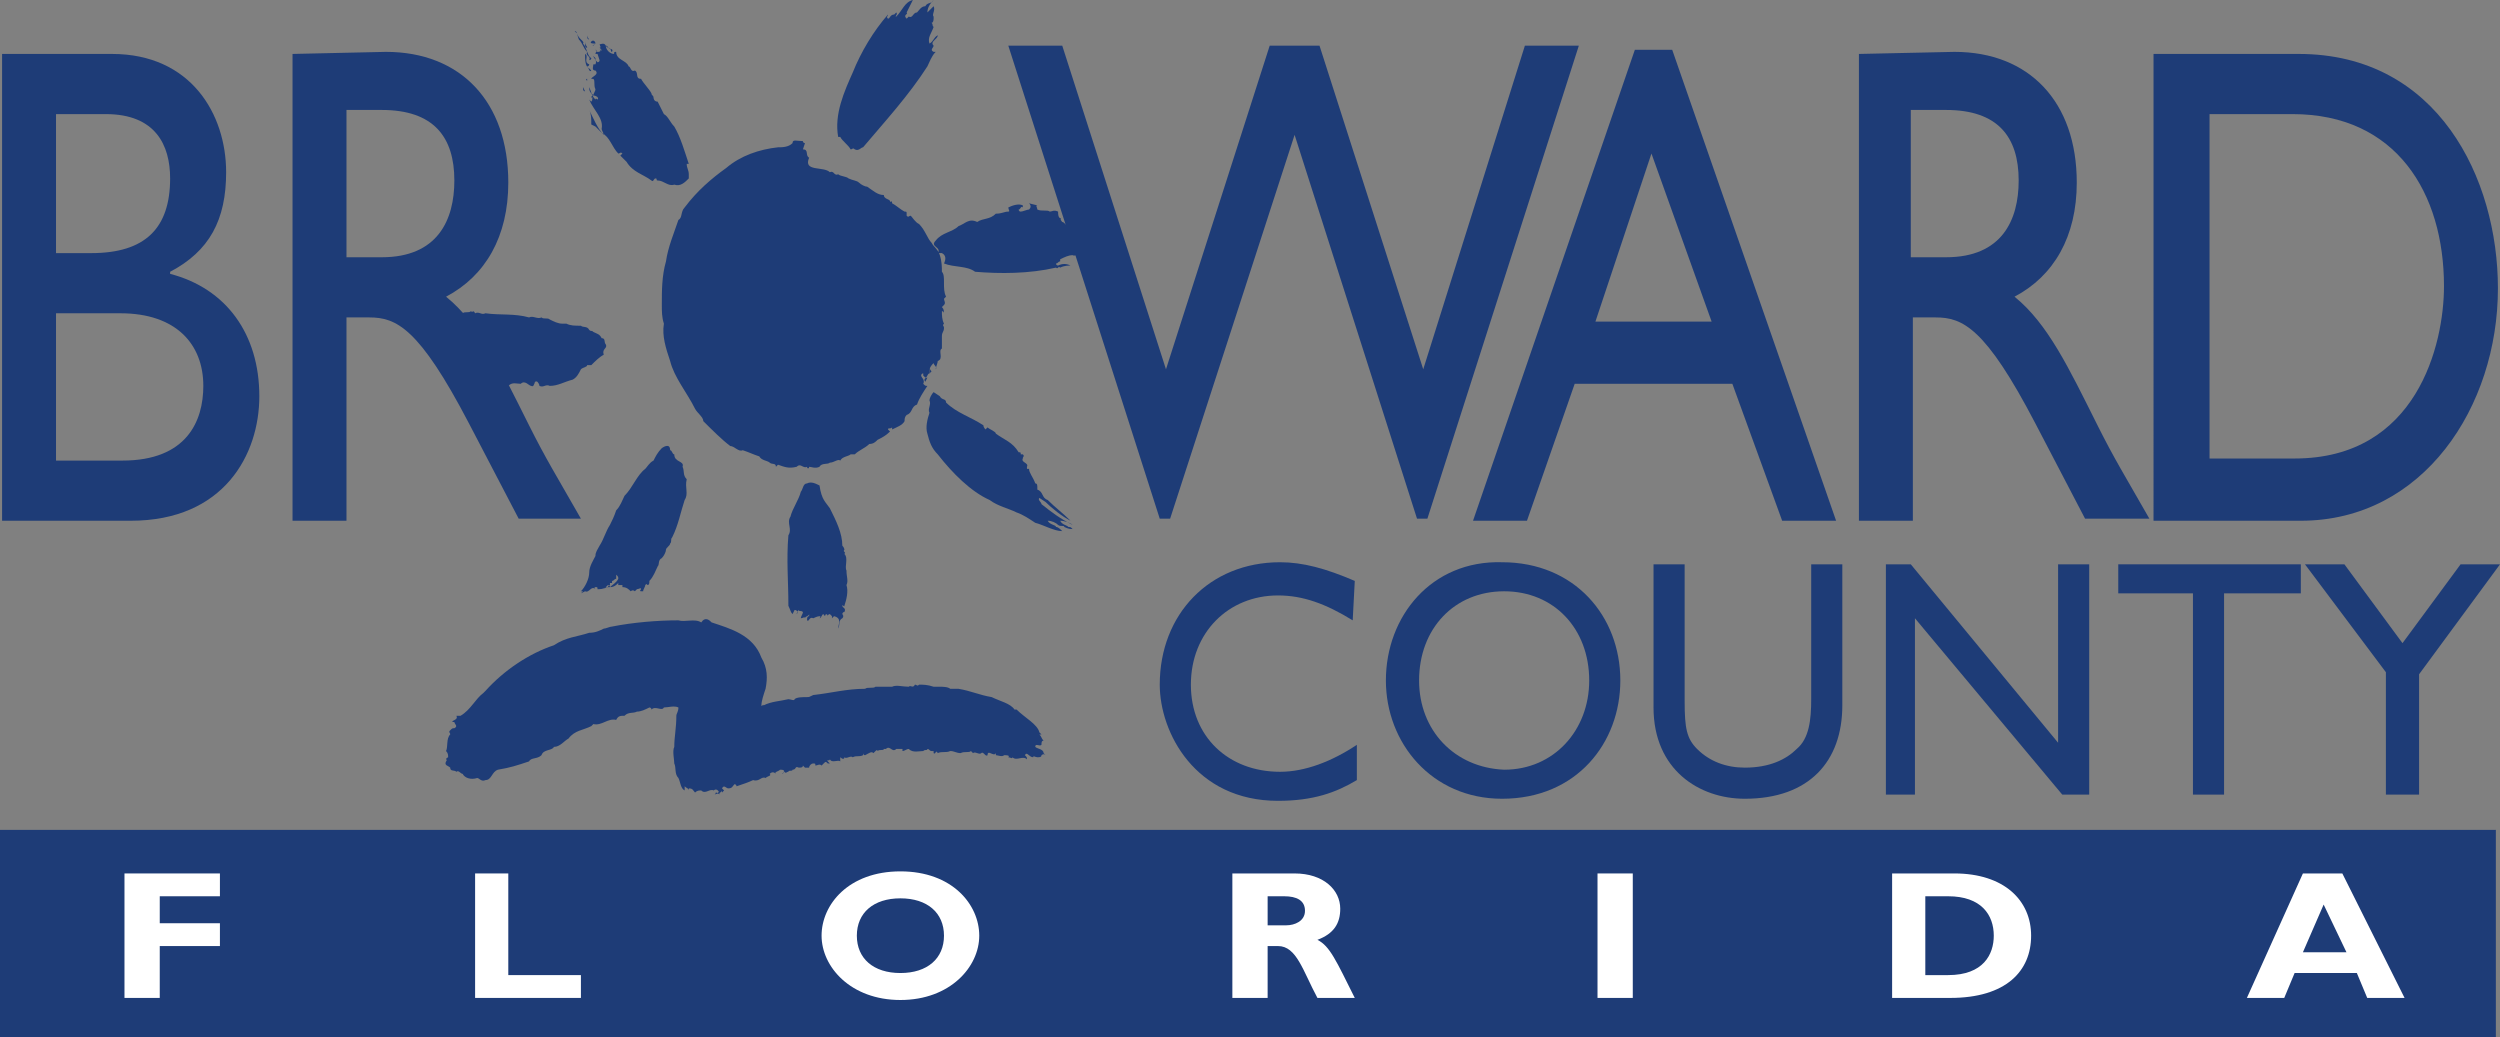 <?xml version="1.0" encoding="UTF-8"?>
<!-- Generator: Adobe Illustrator 27.8.1, SVG Export Plug-In . SVG Version: 6.00 Build 0)  -->
<svg xmlns="http://www.w3.org/2000/svg" xmlns:xlink="http://www.w3.org/1999/xlink" version="1.1" id="Layer_1" x="0px" y="0px" viewBox="0 0 120.5 50" style="enable-background:new 0 0 120.5 50;" xml:space="preserve">
<rect x="0" y="0" width="120.5" height="50" fill="#808080" stroke="none"/>
<style type="text/css">
	.st0{fill-rule:evenodd;clip-rule:evenodd;fill:#1E3C77;}
	.st1{fill-rule:evenodd;clip-rule:evenodd;fill:#FFFFFF;}
</style>
<g>
	<g>
		<path class="st0" d="M79.6,7.4l2.9,8.1h-5.6L79.6,7.4z M80.6,2.4h-1.8L71,25.1h2.6l2.3-6.6h7.6l2.4,6.6h2.6L80.6,2.4z"></path>
		<path class="st0" d="M2.7,15.1h3.1c2.7,0,4,1.5,4,3.5c0,1.7-0.8,3.6-3.9,3.6H2.7V15.1z M2.7,5.5h2.4c2.4,0,3.1,1.5,3.1,3.1    c0,2.4-1.2,3.6-3.8,3.6H2.7V5.5z M0.1,25.1h6.2c4.5,0,6.2-3.2,6.2-6c0-3-1.6-5.2-4.3-5.9v-0.1c1.9-1,2.7-2.5,2.7-4.8    c0-2.8-1.7-5.7-5.5-5.7H0.1V25.1z"></path>
		<path class="st0" d="M16.7,5.3h1.7c2.5,0,3.5,1.3,3.5,3.4c0,1.9-0.8,3.7-3.5,3.7h-1.7V5.3z M14.1,2.6v22.5h2.6v-9.8h1.1    c1.3,0,2.4,0.5,4.8,5.1l2.4,4.6H28c-1.2-2.1-1.7-2.9-2.5-4.5c-1.4-2.8-2.4-4.9-4-6.2c1.9-1,3-2.9,3-5.5c0-3.9-2.3-6.3-5.9-6.3    L14.1,2.6L14.1,2.6z"></path>
		<polygon class="st0" points="76.1,2.2 73.5,2.2 68.6,17.8 63.6,2.2 61.2,2.2 56.2,17.8 51.2,2.2 48.6,2.2 55.9,25 56.4,25     62.4,6.5 68.3,25 68.8,25   "></polygon>
		<path class="st0" d="M92.1,5.3h1.7c2.5,0,3.5,1.3,3.5,3.4c0,1.9-0.8,3.7-3.5,3.7h-1.7V5.3z M89.6,2.6v22.5h2.6v-9.8h1.1    c1.3,0,2.4,0.5,4.8,5.1l2.4,4.6h3.1c-1.2-2.1-1.7-2.9-2.5-4.5c-1.4-2.8-2.4-4.9-4-6.2c1.9-1,3-2.9,3-5.5c0-3.9-2.3-6.3-5.9-6.3    L89.6,2.6L89.6,2.6z"></path>
		<path class="st0" d="M106.5,5.5h4c5,0,7.3,3.8,7.3,8.3c0,2.8-1.3,8.3-7.2,8.3h-4.1L106.5,5.5L106.5,5.5z M103.9,25.1h7    c5.9,0,9.5-5.5,9.5-11.2c0-5.3-2.9-11.3-9.6-11.3h-7V25.1z"></path>
		<path class="st0" d="M65.3,28c-1.4-0.6-2.5-0.9-3.6-0.9c-3.4,0-5.8,2.5-5.8,5.9c0,2.3,1.7,5.6,5.7,5.6c1.7,0,2.8-0.4,3.8-1v-1.7    c-1.2,0.8-2.5,1.3-3.7,1.3c-2.5,0-4.3-1.7-4.3-4.2c0-2.5,1.8-4.3,4.2-4.3c1.2,0,2.3,0.4,3.6,1.2L65.3,28L65.3,28z"></path>
		<path class="st0" d="M68.4,32.8c0-2.5,1.7-4.3,4.1-4.3c2.4,0,4.1,1.8,4.1,4.3c0,2.4-1.7,4.3-4.1,4.3C70.1,37,68.4,35.2,68.4,32.8z     M66.8,32.8c0,3,2.2,5.7,5.6,5.7c3.6,0,5.7-2.7,5.7-5.7c0-3.1-2.2-5.7-5.7-5.7C69,27,66.8,29.7,66.8,32.8z"></path>
		<path class="st0" d="M88.8,27.2h-1.5v6.5c0,1-0.1,1.9-0.7,2.4c-0.5,0.5-1.3,0.9-2.5,0.9c-0.9,0-1.7-0.3-2.3-0.9    c-0.5-0.5-0.6-1-0.6-2.3v-6.6h-1.5v6.9c0,3,2.2,4.4,4.4,4.4c3.1,0,4.7-1.8,4.7-4.5L88.8,27.2L88.8,27.2z"></path>
		<polygon class="st0" points="100.7,27.2 99.2,27.2 99.2,35.8 92.1,27.2 90.9,27.2 90.9,38.3 92.3,38.3 92.3,29.8 99.4,38.3     100.7,38.3   "></polygon>
		<polygon class="st0" points="110.9,27.2 102.1,27.2 102.1,28.6 105.7,28.6 105.7,38.3 107.2,38.3 107.2,28.6 110.9,28.6   "></polygon>
		<polygon class="st0" points="115.8,31 113,27.2 111.1,27.2 115,32.4 115,38.3 116.6,38.3 116.6,32.5 120.5,27.2 118.6,27.2   "></polygon>
		<path class="st0" d="M34.3,30c0.9,0.3,2,0.6,2.4,1.7c0.3,0.5,0.3,1,0.2,1.5c-0.1,0.3-0.2,0.6-0.2,0.8c0,0.1,0.1-0.1,0.1,0    c0.4-0.2,0.8-0.2,1.2-0.3c0.1,0,0.3,0.1,0.3,0c0.1-0.1,0.4-0.1,0.6-0.1c0.1,0,0.1,0,0.3-0.1c0.9-0.1,1.6-0.3,2.5-0.3    c0.1-0.1,0.4,0,0.5-0.1c0.3,0,0.6,0,0.8,0c0.2-0.1,0.5,0,0.8,0c0.1-0.1,0.2,0.1,0.3-0.1c0.1,0,0.1,0.1,0.2,0c0.2,0,0.4,0,0.7,0.1    c0.1,0,0.1,0,0.3,0c0.1,0,0.4,0,0.5,0.1c0,0,0.1,0,0.1,0c0.1,0,0.2,0,0.3,0c0.6,0.1,1,0.3,1.6,0.4c0.4,0.2,0.9,0.3,1.1,0.6l0.1,0    c0.4,0.4,1,0.7,1.1,1.1l0.1,0.1l-0.1,0c0.1,0.1,0.1,0.2,0.2,0.3c-0.1,0-0.1,0.1-0.1,0.2l0,0c-0.1,0.1-0.3-0.1-0.3,0.1    c0.1,0.1,0.4,0.1,0.4,0.3l0.1,0.1c-0.1-0.1-0.2,0-0.2,0c0,0.1-0.1,0.1-0.2,0.1c-0.1,0-0.2-0.1-0.2,0c-0.2,0-0.3-0.3-0.4-0.1    c0.1,0.1,0.1,0.1,0.1,0.2c-0.2-0.2-0.5,0.1-0.7-0.1c0,0.1-0.1,0-0.2,0c0.1-0.1-0.1-0.1-0.2-0.1c-0.1,0.1-0.3,0-0.4,0    c0,0,0-0.1,0-0.1c-0.1,0.2-0.4-0.2-0.4,0.1c-0.1,0.1-0.2-0.2-0.3-0.1c-0.1,0.1-0.3-0.1-0.4,0l-0.1-0.1c-0.1,0.1-0.3,0-0.5,0.1    c-0.2,0-0.3-0.1-0.5-0.1c-0.2,0.1-0.4,0-0.6,0.1c-0.1-0.2-0.1,0.1-0.2,0c0,0,0,0,0-0.1c0,0-0.1,0-0.1,0v0c-0.1,0-0.1-0.1-0.2-0.1    c0,0.1-0.1,0-0.2,0.1c-0.2,0-0.5,0.1-0.7-0.1c-0.1,0-0.2,0.1-0.3,0.1l0-0.1c-0.1,0-0.2,0-0.3,0v0c-0.2,0.2-0.3-0.2-0.5,0    c0,0-0.1,0-0.1,0c0,0.1-0.2,0-0.3,0.1c0,0,0-0.1-0.1,0l-0.1,0.1c-0.1-0.1-0.2,0-0.4,0.1c-0.1,0-0.1-0.1-0.1-0.1c0,0,0,0,0,0l0,0.1    c-0.2,0.1-0.3,0-0.5,0.1c-0.1-0.1-0.3,0.1-0.4,0c0,0.1-0.1,0.1-0.2,0c0,0.1,0,0.1,0,0.2c-0.1-0.1-0.4,0.1-0.5-0.1    c0,0.1-0.2,0-0.1,0.1l0.1,0.1c0,0-0.1,0-0.1,0c-0.1-0.1-0.1-0.1-0.2,0l-0.1,0.1c-0.1-0.1-0.2,0-0.3,0c0-0.1,0-0.1-0.1-0.1    c-0.1,0-0.2,0.1-0.2,0.2C39.1,37,39,37,38.8,37c0,0-0.1-0.1-0.1-0.1c0,0.1-0.1,0.1-0.2,0.1c-0.2-0.1-0.1,0.1-0.3,0.1    c0,0.1-0.2,0-0.2,0.1c-0.1,0-0.1,0.1-0.2,0c-0.1,0,0,0.1-0.1,0.1l0,0l0.1-0.1c0-0.1-0.1-0.1-0.2-0.1c-0.1,0.1-0.3,0.1-0.2,0.2    c-0.1-0.1-0.2-0.1-0.3,0c0.1,0.1-0.1,0.1-0.2,0.2c-0.2-0.1-0.3,0.2-0.6,0.1c-0.2,0.1-0.5,0.2-0.8,0.3c0,0,0-0.1-0.1-0.1    c-0.1,0.1-0.1,0.2-0.3,0.2c-0.1,0-0.2-0.2-0.3,0l0.1,0.1l-0.1,0.1c0,0,0-0.1,0-0.1c0,0.1-0.2,0.1-0.1,0.2c-0.1-0.1-0.2,0-0.3,0v0    c0.1,0,0.1-0.1,0.1-0.1c0.1,0,0.1,0.1,0.1,0c0,0,0.1,0,0-0.1c-0.1-0.1-0.2,0-0.2,0c-0.2-0.1-0.4,0.2-0.6,0c-0.1,0-0.2,0-0.3,0.1    c-0.1-0.1-0.1-0.2-0.3-0.2c0,0,0,0,0,0.1c0-0.1-0.1-0.1-0.2-0.2L33,38.1c-0.2-0.1-0.2-0.4-0.3-0.6c-0.2-0.2-0.1-0.5-0.2-0.7    c0-0.2-0.1-0.6,0-0.8c0-0.5,0.1-0.9,0.1-1.5c0-0.1,0.1-0.2,0.1-0.4c-0.2-0.1-0.5,0-0.7,0c-0.1,0.2-0.4-0.1-0.6,0.1    c0-0.1-0.1-0.1-0.1-0.1c-0.2,0.1-0.4,0.2-0.6,0.2c-0.2,0.1-0.4,0-0.6,0.2c-0.2,0-0.3,0-0.4,0.2c-0.4-0.1-0.7,0.3-1.1,0.2    c0,0-0.1,0.1-0.1,0.1c-0.4,0.2-0.8,0.2-1.1,0.6C27.2,35.7,27,36,26.7,36c-0.1,0.2-0.5,0.1-0.6,0.4c-0.2,0.2-0.5,0.1-0.6,0.3    c-0.6,0.2-0.9,0.3-1.5,0.4c-0.3,0.1-0.3,0.5-0.6,0.5c-0.2,0.1-0.3-0.1-0.4-0.1c-0.3,0.1-0.6,0-0.7-0.2c-0.1,0-0.2-0.2-0.3-0.1    c-0.1-0.1-0.3,0-0.3-0.2c-0.1-0.1-0.3-0.1-0.2-0.3c0.1-0.1-0.1-0.1,0.1-0.2c0-0.1,0-0.2-0.1-0.3c0.1-0.2,0-0.6,0.2-0.8    c0-0.1-0.1-0.1,0-0.2l0,0c0.1-0.1,0.1-0.1,0.2-0.1l0,0c0.2-0.1,0-0.2,0-0.3h-0.1c0-0.1,0.3-0.1,0.2-0.3l0.2,0    c0.5-0.3,0.7-0.8,1.1-1.1l0.1-0.1l0,0c0.9-1,2.1-1.8,3.3-2.2c0.6-0.4,1.1-0.4,1.7-0.6c0.3,0,0.5-0.1,0.7-0.2    c0.1,0,0.3-0.1,0.4-0.1c1-0.2,2.2-0.3,3.2-0.3c0.3,0.1,0.8-0.1,1.1,0.1C34,29.7,34.2,29.9,34.3,30z"></path>
		<path class="st0" d="M44.7,0.6c0.1-0.1,0.2-0.2,0.3-0.3c0.1,0.2-0.1,0.4,0,0.5v0.1C45,0.9,45,1.1,44.9,1.1c0.1,0.1,0,0.1,0.1,0.2    c-0.1,0.3-0.3,0.5-0.2,0.8c0.2-0.1,0.2-0.3,0.4-0.4C45.2,1.9,44.8,2,45,2.2c0,0.1-0.2,0.2,0,0.3l0.1,0c-0.2,0.2-0.3,0.5-0.4,0.7    c-0.9,1.4-2,2.6-3.1,3.9c-0.1,0-0.2,0.2-0.4,0.1c-0.1-0.1-0.1,0-0.2,0c-0.1-0.2-0.4-0.4-0.5-0.6h-0.1c-0.2-1.1,0.3-2.2,0.7-3.1    c0.4-1,1-2,1.7-2.8c0,0.1-0.1,0.1,0,0.2c0.1,0,0.1-0.2,0.3-0.2l0.1-0.1c0.1,0.1-0.1,0.2,0,0.2c0.3-0.3,0.4-0.7,0.8-0.8    c-0.1,0.2-0.2,0.4-0.3,0.6c0.1,0.1-0.2,0.1,0,0.3l0.1-0.1C44,0.9,44,0.6,44.2,0.6c0.1-0.1,0.2-0.3,0.4-0.3    c0.1-0.2,0.3-0.1,0.4-0.3C44.8,0.2,44.7,0.4,44.7,0.6z"></path>
		<path class="st0" d="M42.1,0.6C42.1,0.6,42.1,0.7,42.1,0.6L42.1,0.6L42.1,0.6z"></path>
		<path class="st0" d="M44.2,0.8L44.2,0.8C44.1,0.8,44.2,0.7,44.2,0.8L44.2,0.8z"></path>
		<path class="st0" d="M37.2,36.9L37.2,36.9C37.2,37,37.2,36.8,37.2,36.9z"></path>
		<path class="st0" d="M38.7,6.8c0,0.1,0.1,0.1,0.1,0.1l-0.1,0.3c0.3,0,0.1,0.3,0.3,0.4C38.7,8.3,39.7,8,40,8.3    c0.2-0.1,0.2,0.2,0.4,0.1c0.1,0.1,0.4,0.1,0.5,0.2c0.2,0.1,0.4,0.1,0.5,0.2c0.1,0.1,0.3,0.2,0.4,0.2c0.3,0.2,0.5,0.4,0.8,0.4    c0,0.2,0.3,0.2,0.3,0.3c0,0.1,0.1-0.1,0.1,0.1c0.2,0.1,0.4,0.3,0.6,0.4c0.1,0,0.1,0,0.1,0.1l0,0.1c0.1,0.1,0.1,0,0.2,0    c0.1,0.1,0.2,0.3,0.4,0.4c0.3,0.3,0.4,0.7,0.6,0.9c0.1,0.2,0.3,0.3,0.4,0.6c0.1,0.3,0.1,0.6,0.1,0.8c0.1,0.1,0.1,0.3,0.1,0.5    c0,0.3,0,0.5,0.1,0.7l-0.1,0.1c0,0.1,0.1,0.2,0,0.3l-0.1,0.1c0.1,0.1,0.1,0.2,0.1,0.3c0,0,0-0.1-0.1-0.1L45.4,15    c0,0.2,0,0.4,0.1,0.6c-0.1,0.1,0,0.1,0,0.2c0,0.2-0.1,0.2-0.1,0.4l0,0.6c-0.2,0.1,0.1,0.5-0.2,0.6c0,0.1-0.1,0.3-0.1,0.4    c0.1-0.1-0.1-0.2-0.1-0.3c-0.1,0.1-0.2,0.2-0.2,0.4v0.1c-0.1,0-0.1,0.2-0.2,0.2c0,0-0.1-0.1-0.1-0.1c0,0,0-0.1,0-0.1    c-0.1,0-0.1,0.1-0.1,0.1c0,0.1,0.2,0.2,0.1,0.4c0.1,0.1,0.1,0.1,0.2,0.1c-0.2,0.3-0.4,0.6-0.5,0.9c-0.3,0.1-0.2,0.4-0.5,0.5    c-0.1,0.1-0.1,0.2-0.1,0.3c-0.1,0.2-0.4,0.3-0.6,0.4c0-0.1,0-0.1,0-0.1c-0.1,0.1-0.2,0-0.2,0.1l0.1,0.1c-0.2,0.2-0.4,0.3-0.6,0.4    c-0.1,0.1-0.2,0.2-0.4,0.2c-0.2,0.2-0.5,0.3-0.7,0.5c-0.1,0-0.1,0-0.2,0c-0.1,0.1-0.4,0.1-0.5,0.3c-0.1-0.1-0.3,0.1-0.5,0.1    c-0.1,0.1-0.4,0-0.5,0.2c-0.2,0.1-0.4,0-0.5,0c0,0.1-0.1,0.1-0.1,0c-0.2,0.1-0.3-0.2-0.5,0c-0.4,0.1-0.6,0-0.9-0.1l-0.1,0.1    c0-0.2-0.2-0.1-0.3-0.2l0,0c-0.1-0.1-0.4-0.1-0.5-0.3c-0.3-0.1-0.5-0.2-0.8-0.3c-0.2,0.1-0.4-0.2-0.6-0.2    c-0.4-0.3-0.9-0.8-1.3-1.2c0-0.2-0.3-0.4-0.4-0.6c-0.4-0.8-1-1.5-1.2-2.3c-0.2-0.6-0.4-1.2-0.3-1.8c-0.1-0.3-0.1-0.6-0.1-0.9    c0-0.7,0-1.4,0.2-2.1c0.1-0.7,0.4-1.4,0.6-2c0.2-0.1,0.1-0.4,0.3-0.6c0.6-0.8,1.3-1.4,2-1.9c0.7-0.6,1.6-0.9,2.5-1    c0.2,0,0.5,0,0.7-0.2C38.2,6.7,38.4,6.8,38.7,6.8z"></path>
		<path class="st0" d="M22.7,15.2C22.7,15.2,22.6,15.2,22.7,15.2c0,0-0.3,0-0.3-0.1C22.5,15.1,22.6,15.2,22.7,15.2z"></path>
		<path class="st0" d="M23,15.4L23,15.4c-0.1,0-0.2-0.1-0.3-0.1C22.8,15.2,22.9,15.4,23,15.4z"></path>
		<polygon class="st0" points="22.7,15.5 22.5,15.4 22.6,15.4   "></polygon>
		<path class="st0" d="M22.6,15.6C22.6,15.7,22.6,15.7,22.6,15.6C22.6,15.7,22.6,15.7,22.6,15.6L22.6,15.6    C22.5,15.6,22.6,15.6,22.6,15.6z"></path>
		<polygon class="st0" points="23,16 22.8,15.9 22.9,15.9   "></polygon>
		<path class="st0" d="M44.9,17.9c0,0-0.1,0.1-0.1,0.1c0-0.1,0-0.2,0-0.3v0C44.8,17.8,44.9,17.9,44.9,17.9z"></path>
		<path class="st0" d="M44.6,18.4c-0.1-0.1,0-0.2,0.1-0.2L44.6,18.4z"></path>
		<path class="st0" d="M25.8,18.5h-0.1l0-0.2C25.7,18.4,25.7,18.5,25.8,18.5z"></path>
		<path class="st0" d="M45.3,19.1c0.1,0.2,0.3,0.1,0.3,0.3c0.5,0.5,1.2,0.7,1.8,1.1c0,0.1,0.1,0.2,0.1,0.2l0.1-0.1    c0.1,0.1,0.4,0.2,0.4,0.3c0.4,0.3,0.8,0.4,1.1,0.9c0.1,0,0.1,0,0.1,0.1c0,0,0.1,0,0.1,0c0.1,0.1,0,0.1,0,0.2    c-0.1,0.2,0.3,0.2,0.2,0.4c0,0,0,0,0,0.1c0,0,0.1,0,0.1,0c0,0.2,0.2,0.4,0.3,0.7c0.1,0,0.1,0.1,0.1,0.2l0,0.1    c0.3,0.1,0.2,0.4,0.5,0.5c0.4,0.4,0.7,0.6,1.1,1c-0.4-0.2-0.9-0.6-1.2-0.9l0,0L50.1,24c-0.1,0.1,0.1,0.2,0.1,0.3    c0.5,0.4,0.9,0.7,1.5,1c-0.1-0.1-0.4-0.2-0.6-0.2c0.1,0.2,0.3,0.2,0.4,0.3c0.1,0,0.1,0,0.2,0.1c-0.1,0-0.2,0-0.4-0.1    c0-0.1-0.2,0-0.3-0.1c-0.1-0.1-0.3-0.2-0.5-0.2c0.1,0.2,0.4,0.2,0.4,0.3c0.1,0,0.2,0.1,0.3,0.2c-0.4,0-0.9-0.3-1.3-0.4    c-0.3-0.2-0.6-0.4-0.9-0.5c-0.4-0.2-0.9-0.3-1.3-0.6l0,0c-0.9-0.4-1.8-1.3-2.5-2.2c-0.3-0.3-0.4-0.6-0.5-1c-0.1-0.3,0-0.7,0.1-1    c-0.1-0.2,0.1-0.4,0-0.6c0-0.1,0.1-0.3,0.2-0.4L45.3,19.1z"></path>
		<path class="st0" d="M40.1,21.7c-0.1,0.1-0.3,0.1-0.4,0.2C39.6,21.7,39.9,21.7,40.1,21.7L40.1,21.7z"></path>
		<path class="st0" d="M40,24.5c0.3,0.6,0.6,1.2,0.6,1.8c0.1,0.1,0.1,0.2,0.1,0.2c-0.1,0.1,0.1,0.1,0,0.2c0.2,0.2,0,0.6,0.1,0.8    c0,0.3,0.1,0.5,0,0.7c0.1,0.3,0,0.7-0.1,1c0,0.1-0.1-0.1-0.1,0c0,0.1,0.2,0.1,0.1,0.3c-0.1,0-0.1,0.1-0.1,0.1c0,0,0.1,0.1,0,0.2    c-0.2,0.1-0.1,0.3-0.2,0.5c0-0.2,0.2-0.5-0.2-0.6l-0.1,0.1c0,0,0-0.1,0-0.1c0,0-0.1-0.1-0.1-0.1c0,0-0.1,0-0.1,0.1    c0-0.1-0.1-0.1-0.1-0.1c0,0.1-0.1,0.1-0.1,0l0,0c-0.1,0-0.1,0.2-0.2,0.2c0,0,0.1-0.1,0-0.1c-0.1,0-0.3,0.1-0.3,0.1    c-0.2-0.1-0.2,0.2-0.3,0.1c0-0.1,0-0.2,0.1-0.2l0-0.1c0,0.1-0.2,0.1-0.2,0.2c0-0.1-0.1,0-0.2,0c0-0.1,0.1-0.2,0.1-0.3    c-0.1-0.1-0.2,0-0.2-0.1c-0.1,0.1-0.1,0.2-0.1,0.2c0.1-0.1,0-0.2-0.1-0.2l-0.1,0.2l0,0l0,0c-0.1-0.1-0.1-0.2-0.2-0.4    c0-1.2-0.1-2.2,0-3.4c0.2-0.3-0.1-0.6,0.1-0.9c0.1-0.4,0.4-0.8,0.5-1.2c0.1-0.1,0.1-0.4,0.3-0.4c0.2-0.1,0.4,0,0.6,0.1    C39.6,24.1,39.8,24.2,40,24.5z"></path>
		<path class="st0" d="M29.1,28.1L29.1,28.1L29.1,28.1C29.1,28,29.1,28.1,29.1,28.1z"></path>
		<path class="st0" d="M28.8,28.2C28.7,28.2,28.8,28.1,28.8,28.2L28.8,28.2L28.8,28.2z"></path>
		<path class="st0" d="M40.6,9c1,0.6,2,1.4,2.7,2.4c0.1,0.5,0.3,1,0.3,1.5h0c-0.1,0.1,0.1,0.2,0.1,0.4c0.1,0.3,0,0.7,0,0.9    c-0.2,0.3,0.1,0.6-0.1,0.9c0,0.2-0.1,0.4-0.1,0.6h-0.1c-0.2,0.8-0.7,1.6-1.3,2.2C42,18,42,18.1,41.9,18.1c-0.9,0.8-1.9,1.2-3.1,1    c-0.2-0.1-0.5-0.2-0.7-0.3c-0.3,0.1-0.5-0.3-0.8-0.4c-0.3-0.2-0.6-0.4-0.8-0.8c-0.1-0.2-0.4-0.4-0.4-0.7c-0.2-0.1-0.1-0.4-0.2-0.5    c0-0.1-0.1-0.3-0.2-0.4c-0.1-0.3-0.1-0.7-0.1-1c-0.1-0.1-0.1-0.3,0-0.4c-0.1-0.1-0.1-0.3-0.1-0.4c-0.1-0.2,0.2-0.3,0-0.5    c0.2,0,0-0.3,0.1-0.4c-0.1,0,0-0.1-0.1-0.2c0.1-0.3,0.1-0.5,0.2-0.8c0.1-0.8,0.6-1.6,1.2-2c0-0.1,0-0.1,0-0.1    c0.2,0.1,0.2-0.2,0.4-0.2c0.2-0.1,0.4-0.3,0.4-0.5c0.1,0,0.2-0.2,0.4-0.2c0.1-0.2,0.4-0.2,0.5-0.4l0.1,0.1c0.1,0,0-0.2,0.1-0.1    l0.1,0.1c0-0.1,0.2-0.1,0.1-0.2h0L39,8.6l0,0c0.1-0.1,0.1-0.2,0.1-0.4C39.6,8.4,40.1,8.7,40.6,9z"></path>
		<path class="st0" d="M29.2,2.2C29.2,2.1,29.2,2.1,29.2,2.2c0.1,0.2,0.4,0.1,0.3,0.3c-0.1,0,0-0.2-0.2-0.2    C29.3,2.2,29.2,2.2,29.2,2.2L29.2,2.2c0,0.2,0.2,0.4,0.4,0.4c0-0.1,0-0.1,0.1-0.1c0,0.4,0.5,0.4,0.6,0.7c0.1,0,0.1,0.3,0.3,0.2    c0.2,0.1,0,0.4,0.3,0.4c0.1,0.2,0.4,0.5,0.5,0.7c0,0.1,0.1,0.1,0.1,0.2l0,0c0,0,0,0.2,0.2,0.2l0.3,0.6c0.2,0.1,0.3,0.4,0.5,0.6    c0.3,0.5,0.5,1.2,0.7,1.8l-0.1,0c0,0.2,0.1,0.3,0.1,0.5c0,0,0,0.1,0,0.2c-0.2,0.2-0.4,0.4-0.7,0.3c-0.3,0.1-0.5-0.2-0.8-0.2    c-0.1,0,0-0.1-0.1-0.1c-0.1,0-0.1,0.2-0.2,0.1c-0.4-0.3-0.9-0.4-1.2-0.9l-0.3-0.3c0,0,0.1-0.1,0.1-0.1c-0.1-0.1-0.1,0-0.2,0    c-0.3-0.3-0.4-0.8-0.8-1c-0.1-0.1-0.2-0.2-0.3-0.3l0,0l0,0l-0.2-0.1c0-0.3,0-0.5-0.1-0.7c0.2,0.4,0.4,0.9,0.7,1.2    c0-0.1-0.1-0.2-0.1-0.3c0.1-0.5-0.4-0.9-0.6-1.4c0,0,0.1,0.1,0.1,0.1c0.1-0.1,0-0.2,0.1-0.2c0,0-0.1,0-0.1,0c0,0,0-0.1,0.1-0.1    c0-0.1-0.1,0-0.1-0.1l0,0c-0.1-0.1-0.1-0.2-0.1-0.3c0.1,0.2,0.1,0.4,0.3,0.6c0,0,0-0.1,0.1,0l0,0c0.1-0.1-0.1-0.2-0.2-0.2    c0-0.1,0.1-0.2,0.1-0.3c-0.1-0.2,0-0.4-0.1-0.5l-0.1,0c0-0.1,0.4-0.2,0.2-0.4c-0.2,0-0.1-0.2-0.1-0.3h0.1c0.1-0.2-0.1-0.3-0.1-0.4    h0c0,0,0,0,0,0c0,0,0.1,0.1,0.1,0.1c0,0.1,0,0.1,0.1,0.2c0,0,0.1,0,0.1-0.1l-0.1-0.3l-0.1,0c0-0.1,0.1-0.1,0-0.2    c0.1,0,0,0.1,0.1,0.1c0.1,0,0.1,0,0.2-0.1l-0.1,0c0,0,0.1,0.1,0.1,0l-0.1-0.1c0.1,0,0-0.1,0-0.2C28.9,2.2,29.1,2,29.2,2.2z"></path>
		<path class="st0" d="M27.7,1.4C27.7,1.4,27.7,1.4,27.7,1.4C27.7,1.4,27.7,1.4,27.7,1.4z"></path>
		<polygon class="st0" points="27.9,1.6 27.9,1.4 27.9,1.5   "></polygon>
		<path class="st0" d="M27.8,1.6l-0.1-0.1l0,0C27.8,1.5,27.8,1.6,27.8,1.6z"></path>
		<path class="st0" d="M28.4,1.9c-0.1,0-0.1-0.1-0.1-0.2C28.3,1.7,28.3,1.8,28.4,1.9z"></path>
		<path class="st0" d="M28.1,2.1c0.2,0.2,0.2,0.6,0.4,0.7c0,0.1-0.1,0.1-0.1,0.1c0.1-0.2-0.2-0.2-0.1-0.4c-0.2-0.2-0.2-0.4-0.4-0.6    l-0.1-0.3C27.9,1.9,28.2,2,28.1,2.1z"></path>
		<path class="st0" d="M28.1,1.8l0.1,0.1L28.1,1.8z"></path>
		<path class="st0" d="M28.8,1.9L28.8,1.9L28.8,1.9C28.8,1.9,28.8,1.9,28.8,1.9z"></path>
		<path class="st0" d="M28.7,2.1L28.7,2.1c-0.1,0.1-0.1,0.1-0.1,0.1C28.5,2.2,28.6,2.2,28.7,2.1c-0.1,0-0.3,0-0.2-0.1    C28.6,1.9,28.7,2,28.7,2.1z"></path>
		<path class="st0" d="M28.3,2.3c-0.1,0-0.1-0.1-0.1-0.2l0-0.1C28.2,2.2,28.3,2.2,28.3,2.3z"></path>
		<path class="st0" d="M29.1,2.4C29.1,2.4,29,2.4,29.1,2.4C29,2.1,29,2.3,29.1,2.4z"></path>
		<path class="st0" d="M28.4,3.3l0.1,0.1c-0.1,0.1-0.1-0.1-0.2-0.2c0,0,0.1,0,0.1-0.1c-0.3-0.1,0-0.4-0.2-0.5l0-0.1    C28.2,2.9,28.2,3.2,28.4,3.3z"></path>
		<path class="st0" d="M28.1,3.5L28.1,3.5L28.1,3.5z"></path>
		<path class="st0" d="M28.3,3.9L28.3,3.9l0-0.1C28.2,3.8,28.3,3.9,28.3,3.9z"></path>
		<path class="st0" d="M28.2,4.4c-0.1,0-0.1-0.1-0.1-0.2L28.2,4.4z"></path>
		<path class="st0" d="M50.2,9.8C50.2,9.8,50.2,9.9,50.2,9.8C50.1,9.9,50.1,9.9,50.2,9.8C50.1,9.8,50.2,9.8,50.2,9.8z"></path>
		<path class="st0" d="M51.5,10.1L51.5,10.1L51.5,10.1C51.5,10.1,51.5,10.1,51.5,10.1z"></path>
		<path class="st0" d="M49.6,22.2C49.6,22.2,49.6,22.3,49.6,22.2L49.6,22.2C49.6,22.2,49.6,22.2,49.6,22.2z"></path>
		<path class="st0" d="M50.9,25L50.9,25c-0.2-0.1-0.3-0.2-0.5-0.3l-0.1-0.1C50.5,24.6,50.6,24.9,50.9,25z"></path>
		<path class="st0" d="M51.1,25.1C51.1,25.1,51,25.1,51.1,25.1C51.1,25.1,51.1,25.1,51.1,25.1z"></path>
		<path class="st0" d="M50,9.9c-0.1,0,0,0.1,0,0.2c0.2,0.1,0.5,0,0.6,0.1c0.1,0,0.2-0.1,0.4,0c0,0.1,0,0.4,0.2,0.3    c-0.1,0-0.1,0.1,0,0.2c0.1,0,0.2,0.2,0.3,0.2c0,0,0,0.1,0.1,0.1c0.3,0.1,0.6,0.2,0.9,0.2c0,0,0,0.1,0,0.1c-0.2,0-0.5-0.1-0.7,0    c0,0,0.1,0.1,0.1,0.1c0.4,0,0.7,0.1,1.1,0.1v0.1l-0.4,0c0,0.1,0.1,0.1,0.1,0.1h0c0,0.1,0,0.1-0.1,0.1c-0.1,0.1-0.1,0.1-0.1,0.3    c-0.1,0.1-0.2,0.1-0.3,0.1c-0.2-0.1-0.3,0.2-0.5,0.1c-0.2,0-0.4,0.1-0.6,0.2v0.1c-0.1,0-0.1,0.1-0.2,0.1c0,0.1,0.1,0.1,0.1,0.1    c0.2-0.1,0.4-0.1,0.6,0c-0.1,0-0.3,0-0.5,0.1c-0.1-0.1-0.1,0.1-0.2,0c-1.3,0.3-2.7,0.3-3.9,0.2c-0.4-0.3-1-0.2-1.5-0.4    c0.1-0.2,0.1-0.4-0.1-0.5l-0.2,0c0.2-0.3-0.4-0.3-0.1-0.6c0.3-0.4,0.8-0.4,1.1-0.7c0.3-0.1,0.5-0.4,0.9-0.2    c0.3-0.2,0.6-0.1,0.9-0.4c0.3,0,0.4-0.1,0.6-0.1c0.1,0,0-0.1,0-0.2c0.2-0.1,0.5-0.2,0.7-0.1l0,0.1c-0.1-0.1-0.1,0.1-0.2,0.1    c0,0,0,0.1,0.1,0.1c0.1,0,0.3-0.1,0.4-0.1c0.1-0.1,0.1-0.2,0-0.3L50,9.9z"></path>
		<path class="st0" d="M21.8,15L21.8,15c0.1,0.2,0.4,0,0.5,0.1c0.1-0.1,0.3,0,0.4-0.1c0.1,0.1,0.1-0.1,0.2,0.1    c0.2-0.1,0.3,0.1,0.5,0c0.7,0.1,1.4,0,2.1,0.2c0.2-0.1,0.4,0.1,0.6,0c0.1,0.1,0.3,0,0.4,0.1c0.2,0.1,0.4,0.2,0.6,0.2    c0.1,0,0.1,0,0.2,0c0.2,0.1,0.4,0.1,0.7,0.1c0.1,0.1,0.3,0,0.4,0.2l0,0c0.1,0.1,0.1,0,0.2,0.1c0.2,0.1,0.3,0.1,0.4,0.3    c0.2,0,0.1,0.2,0.2,0.3c0.1,0.2-0.2,0.2-0.1,0.5c-0.2,0.1-0.4,0.3-0.6,0.5l-0.2,0c0,0.1-0.2,0.1-0.3,0.2c-0.1,0.2-0.2,0.4-0.4,0.5    c-0.4,0.1-0.7,0.3-1.1,0.3c-0.2-0.1-0.3,0.1-0.5,0c0-0.1-0.1-0.2-0.1-0.2c-0.2-0.1-0.1,0.3-0.3,0.2c-0.1,0-0.3-0.3-0.5-0.1    c-0.2,0-0.4-0.1-0.6,0.1c-0.2,0.1-0.2-0.2-0.4-0.1c-0.1-0.1-0.2,0.1-0.3,0c0-0.1,0.1-0.3-0.1-0.4c0,0,0,0,0,0    c0-0.1-0.1-0.1-0.1-0.1c-0.1,0.1-0.2-0.2-0.4-0.1c-0.2,0.1-0.1-0.4-0.4-0.3l-0.1-0.2c-0.1,0-0.2-0.2-0.4-0.2c0.1,0,0.2,0,0.3,0.1    c0.1-0.1,0.1,0.1,0.2-0.1c0-0.2-0.2-0.1-0.2-0.2l0,0c-0.1-0.1-0.2-0.2-0.3-0.3c-0.2,0-0.5-0.1-0.6-0.3c0,0,0.1-0.1,0-0.1l-0.1,0.1    c-0.1-0.1-0.2-0.2-0.3-0.2c-0.1-0.1-0.2-0.2-0.3-0.2v-0.1c0.1,0,0.1,0.1,0.2,0.1c0.2,0,0.3,0.2,0.5,0.2c0.1,0.1,0.2,0.1,0.3,0.2    c0-0.1,0.1,0.1,0.1-0.1c-0.1-0.1-0.2-0.2-0.3-0.3c0,0.1-0.1,0-0.2-0.1c0.1,0,0-0.2,0.1-0.1c-0.1,0.1,0.1,0.1,0.2,0.2l0.1-0.1    c0,0,0,0,0,0.1c0,0,0.1,0,0.1,0c-0.1-0.1,0-0.1,0-0.2c0-0.1,0-0.1-0.1-0.1c0,0-0.1,0.1,0,0.1c-0.1,0-0.2,0-0.2,0    c0,0,0.1-0.1,0-0.1c-0.1-0.2-0.2,0.2-0.4-0.1c0.1-0.1,0.1,0.1,0.2,0c0-0.1-0.1-0.1-0.1-0.1c0,0,0.1,0,0.1-0.1c0,0,0-0.1,0-0.1    c0-0.1,0.1,0,0.1-0.1c-0.1-0.1-0.4-0.1-0.4-0.3C21.6,15,21.8,15.1,21.8,15z"></path>
		<path class="st0" d="M32.3,21.7c0.1,0,0.1,0.2,0.2,0.2c0,0.4,0.5,0.3,0.4,0.6c0.1,0.2,0,0.4,0.2,0.6c-0.1,0.4,0.1,0.7-0.1,1    c-0.2,0.6-0.3,1.2-0.6,1.8c-0.1,0.1,0,0.2-0.1,0.3c0,0.1-0.2,0.2-0.2,0.3c0,0.1-0.1,0.3-0.2,0.4c-0.2,0.1-0.1,0.3-0.2,0.4    c-0.1,0.2-0.2,0.5-0.4,0.7c0,0.1,0,0.2-0.1,0.2c0,0,0-0.1-0.1,0c0,0.1-0.1,0.2-0.1,0.3c0,0-0.1,0-0.1,0c-0.1,0,0-0.1,0-0.1    c0-0.1-0.1,0-0.2,0l-0.1,0.1c-0.1-0.1-0.2,0-0.2,0c-0.1-0.1-0.2-0.2-0.4-0.2v-0.1l-0.2,0c0,0,0,0,0-0.1c-0.1,0.1-0.2,0.2-0.4,0.2    c0,0,0-0.1-0.1-0.1c0,0-0.1,0.1-0.1,0.1c0,0-0.1,0.1-0.1,0.1c0.1-0.1,0.2-0.1,0.3-0.1c0.1-0.1,0.3-0.2,0.4-0.4    c0-0.1,0-0.1-0.1-0.2L29.7,28c0,0,0,0,0-0.1c-0.1,0-0.1,0.1-0.2,0.1l0,0.1h-0.1c0,0,0,0,0,0c0,0,0,0,0,0v0.1    c-0.1,0-0.1,0.2-0.2,0.1c-0.1,0.1-0.3,0.1-0.4,0.1c0-0.1,0-0.1-0.1-0.1c0,0-0.1,0,0,0.1c-0.2-0.2-0.3,0.2-0.5,0.1l-0.2,0.1    c0,0,0.1-0.1,0.1-0.1h-0.1c0.2-0.2,0.4-0.6,0.4-0.9c0-0.3,0.2-0.6,0.3-0.8c0-0.2,0.1-0.3,0.2-0.5c0.2-0.3,0.3-0.7,0.5-1    c0.1-0.2,0.2-0.4,0.3-0.7c0.2-0.2,0.3-0.5,0.4-0.7l0,0c0.4-0.4,0.6-1,1-1.3c0.1-0.1,0.2-0.3,0.4-0.4c0.1-0.2,0.2-0.4,0.4-0.6    C31.9,21.6,32.3,21.3,32.3,21.7z"></path>
		<rect y="40" class="st0" width="120.3" height="10"></rect>
		<polygon class="st1" points="10.6,42.1 6,42.1 6,48.1 7.7,48.1 7.7,45.6 10.6,45.6 10.6,44.5 7.7,44.5 7.7,43.2 10.6,43.2   "></polygon>
		<polygon class="st1" points="28,47 24.5,47 24.5,42.1 22.9,42.1 22.9,48.1 28,48.1   "></polygon>
		<path class="st1" d="M45.5,45.1c0,1.1-0.8,1.8-2.1,1.8c-1.3,0-2.1-0.7-2.1-1.8c0-1.1,0.8-1.8,2.1-1.8C44.7,43.3,45.5,44,45.5,45.1    z M47.2,45.1c0-1.5-1.3-3.1-3.8-3.1c-2.5,0-3.8,1.6-3.8,3.1c0,1.5,1.4,3.1,3.8,3.1C45.8,48.2,47.2,46.6,47.2,45.1z"></path>
		<path class="st1" d="M61.1,43.2h0.8c0.6,0,1,0.2,1,0.7c0,0.5-0.5,0.7-0.9,0.7h-0.9V43.2z M59.4,42.1v6h1.7v-2.5h0.5    c0.9,0,1.2,1.2,1.9,2.5h1.8c-0.9-1.8-1.2-2.5-1.8-2.8c0.8-0.3,1.1-0.8,1.1-1.5c0-0.9-0.8-1.7-2.2-1.7H59.4z"></path>
		<rect x="77" y="42.1" class="st1" width="1.7" height="6"></rect>
		<path class="st1" d="M92.8,43.2h1.1c1.6,0,2.2,0.9,2.2,1.9c0,0.9-0.5,1.9-2.2,1.9h-1.1L92.8,43.2L92.8,43.2z M91.2,42.1v6h2.8    c2.7,0,3.9-1.3,3.9-3c0-1.7-1.3-3-3.7-3H91.2z"></path>
		<path class="st1" d="M113.1,45.9H111l1-2.3L113.1,45.9z M112.9,42.1H111l-2.7,6h1.8l0.5-1.2h3l0.5,1.2h1.8L112.9,42.1z"></path>
	</g>
</g>
</svg>
